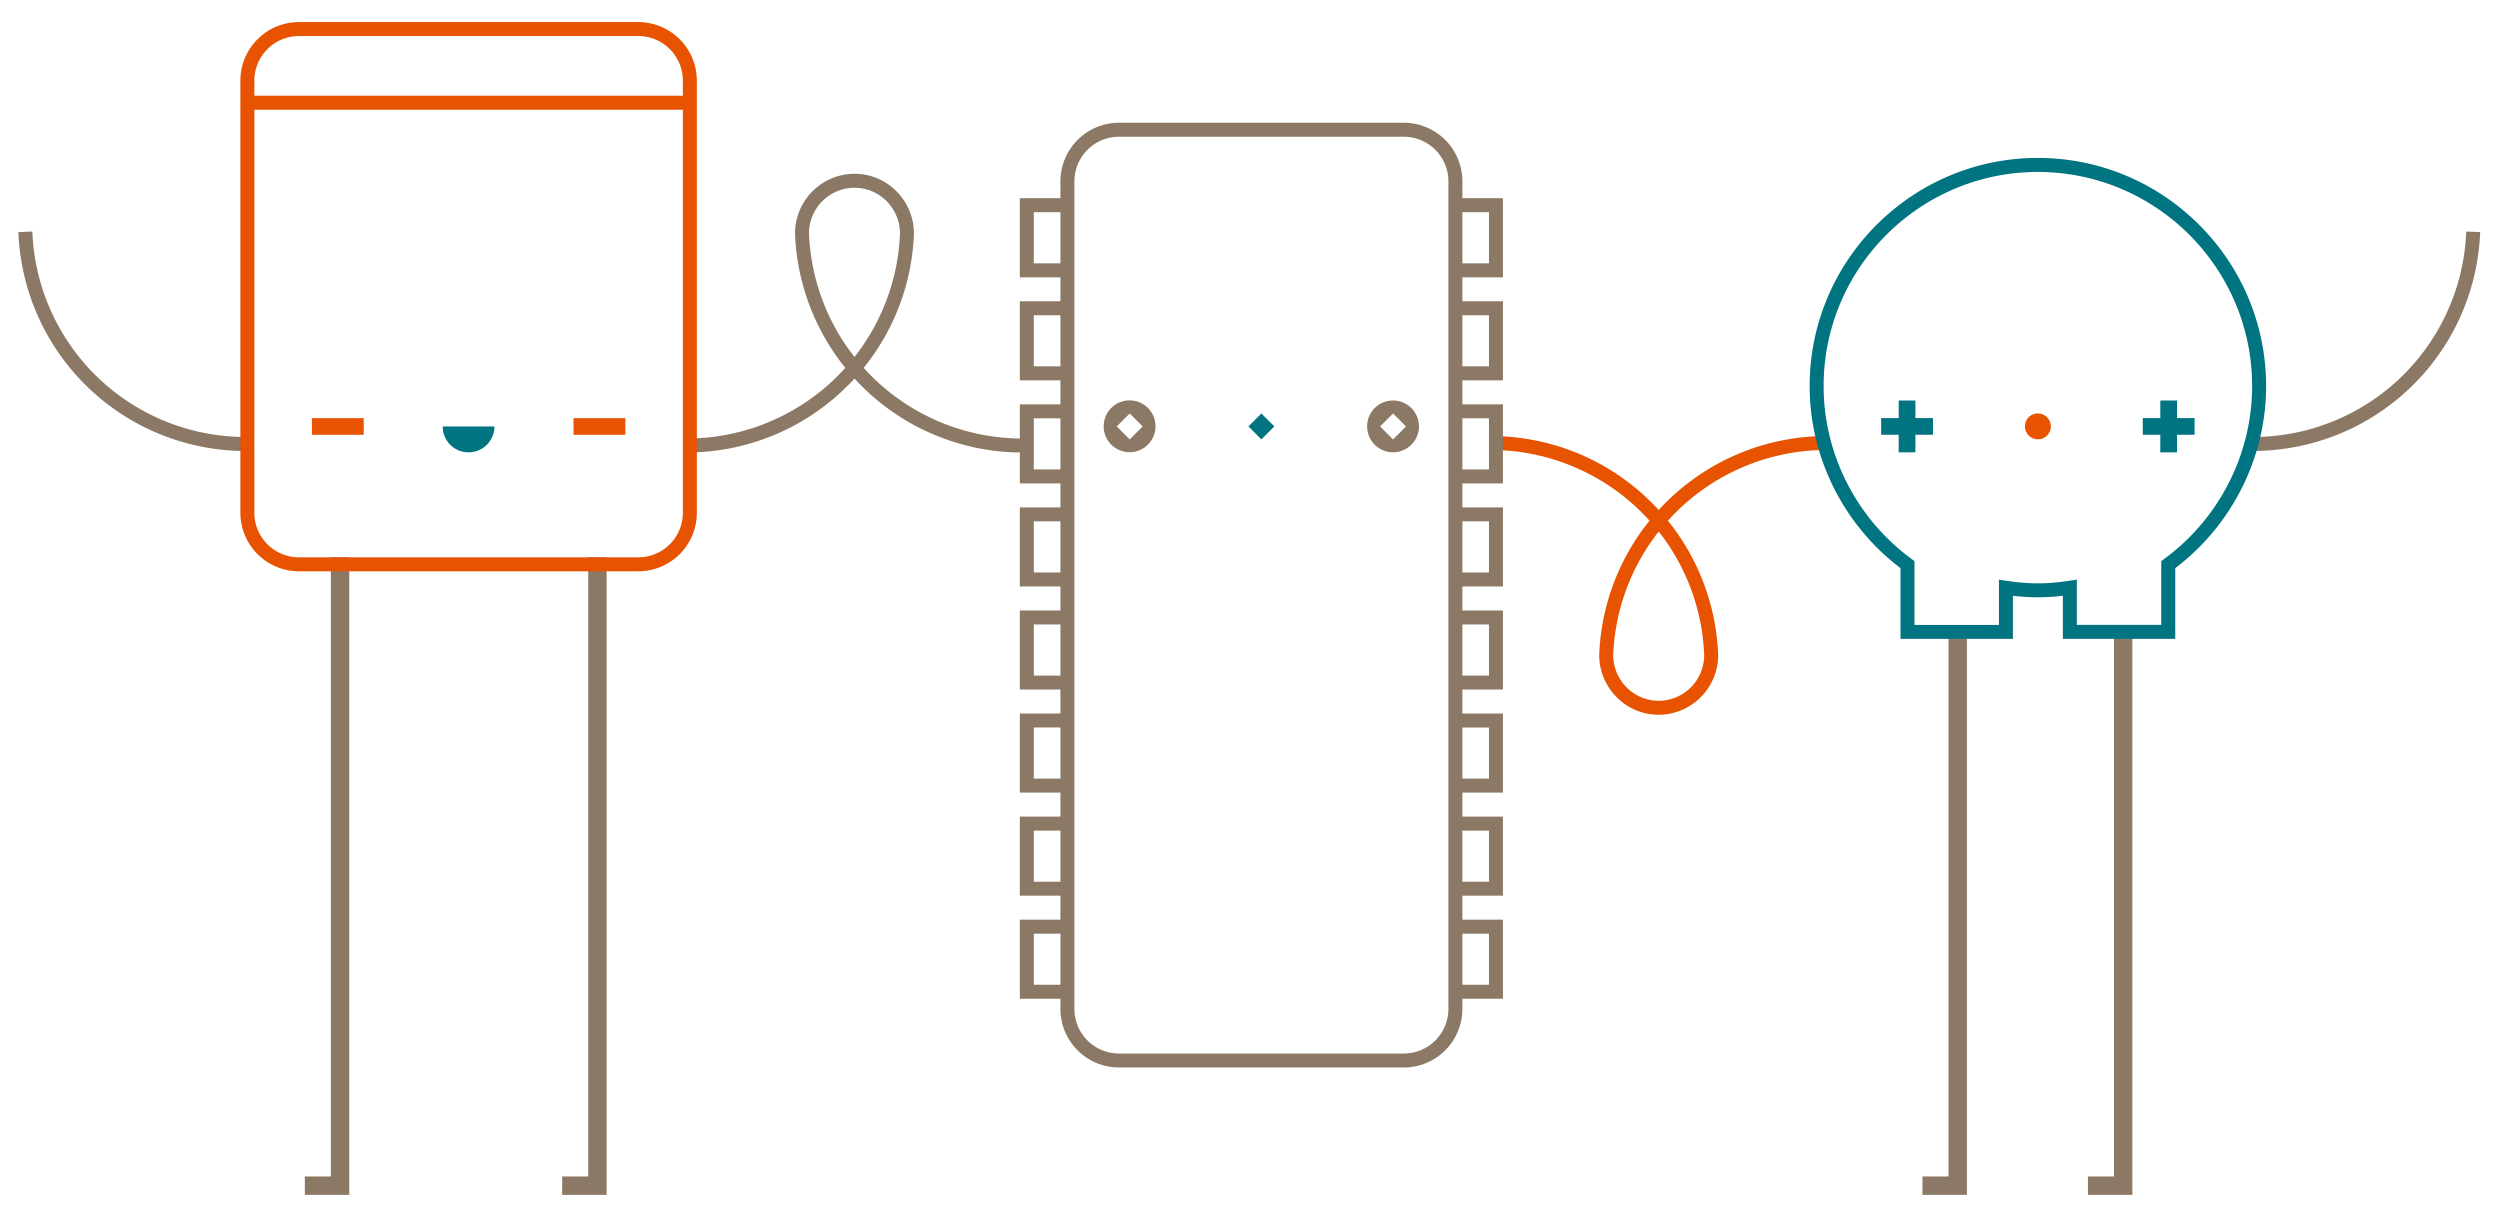 <svg version="1" xmlns="http://www.w3.org/2000/svg" width="136" height="66"><path fill="#8C7965" d="M107 65h-2.417v-1H106V34h1z"/><path fill="#E75300" d="M90.23 38.883c-1.777 0-3.224-1.454-3.233-3.243v-.016a12.372 12.372 0 0 1 2.737-7.3 11.631 11.631 0 0 0-8.672-3.845v-.76c3.633 0 6.901 1.544 9.171 4.024a12.386 12.386 0 0 1 9.171-4.024v.76a11.628 11.628 0 0 0-8.671 3.846 12.367 12.367 0 0 1 2.735 7.3 3.247 3.247 0 0 1-3.238 3.258zm-2.472-3.238c.012 1.368 1.117 2.477 2.472 2.477a2.483 2.483 0 0 0 2.478-2.483 11.583 11.583 0 0 0-2.474-6.724 11.616 11.616 0 0 0-2.476 6.73z"/><path fill="#8C7965" d="M76.37 58.071H60.871a3.187 3.187 0 0 1-3.184-3.182V9.862a3.188 3.188 0 0 1 3.184-3.184H76.37a3.188 3.188 0 0 1 3.184 3.184v45.027a3.187 3.187 0 0 1-3.184 3.182zM60.871 7.439a2.426 2.426 0 0 0-2.423 2.423v45.027a2.426 2.426 0 0 0 2.423 2.422H76.37a2.426 2.426 0 0 0 2.423-2.422V9.862a2.426 2.426 0 0 0-2.423-2.423H60.871z"/><path fill="#8C7965" d="M57.833 54.331h-2.354V50.03h2.354v.76H56.24v2.78h1.593zm0-5.606h-2.354v-4.302h2.354v.76H56.24v2.782h1.593zm0-5.607h-2.354v-4.302h2.354v.76H56.24v2.781h1.593zm0-5.606h-2.354V33.21h2.354v.76H56.24v2.782h1.593zm0-5.609h-2.354v-4.302h2.354v.761H56.24v2.781h1.593zm0-5.605h-2.354v-4.301h2.354v.761H56.24v2.779h1.593zm0-5.608h-2.354v-4.301h2.354v.76H56.24v2.781h1.593zm0-5.605h-2.354v-4.302h2.354v.76H56.24v2.781h1.593zM81.76 54.331h-2.455v-.761H81v-2.78h-1.695v-.76h2.455zm0-5.606h-2.455v-.76H81v-2.782h-1.695v-.76h2.455zm0-5.607h-2.455v-.761H81v-2.781h-1.695v-.76h2.455zm0-5.606h-2.455v-.76H81V33.97h-1.695v-.76h2.455zm0-5.609h-2.455v-.76H81v-2.781h-1.695v-.761h2.455zm0-5.605h-2.455v-.761H81v-2.779h-1.695v-.761h2.455zm0-5.608h-2.455v-.76H81v-2.781h-1.695v-.76h2.455zm0-5.605h-2.455v-.761H81v-2.781h-1.695v-.76h2.455z"/><path fill="#8C7965" d="M55.653 24.617a12.38 12.38 0 0 1-9.168-4.023 12.382 12.382 0 0 1-9.168 4.023h-.003v-.76h.003c3.443 0 6.535-1.476 8.668-3.845a12.377 12.377 0 0 1-2.736-7.302 3.247 3.247 0 0 1 3.239-3.257c1.776 0 3.222 1.452 3.232 3.242v.018h-.001a12.37 12.37 0 0 1-2.735 7.3 11.628 11.628 0 0 0 8.669 3.843h.003v.76l-.003.001zm-9.165-14.403a2.483 2.483 0 0 0-2.478 2.481 11.59 11.59 0 0 0 2.474 6.724 11.614 11.614 0 0 0 2.476-6.73c-.013-1.366-1.117-2.475-2.472-2.475zm-33.085 14.32A12.378 12.378 0 0 1 1 12.626l.76-.03a11.618 11.618 0 0 0 11.643 11.177h.003v.76l-.003.001zm109.116 0c6.686 0 12.133-5.23 12.403-11.908l-.76-.03a11.618 11.618 0 0 1-11.643 11.177h-.003v.76l.003.001zM116 65h-2.417v-1H115V34h1z"/><path fill="#007481" d="M118.333 34.754h-6.114v-2.346a10.93 10.93 0 0 1-2.717 0v2.346h-6.114v-3.848c-3.099-2.345-4.943-6.03-4.943-9.902 0-6.844 5.57-12.413 12.416-12.413s12.415 5.569 12.415 12.413c0 3.87-1.844 7.557-4.943 9.903v3.847zm-5.353-.76h4.593v-3.47l.155-.114c2.998-2.195 4.788-5.711 4.788-9.404 0-6.425-5.229-11.652-11.655-11.652-6.427 0-11.656 5.227-11.656 11.652 0 3.693 1.79 7.209 4.787 9.403l.156.114v3.472h4.594v-2.462l.436.065c1.228.181 2.142.181 3.366 0l.436-.065v2.461z"/><path fill="#8C7965" d="M33 65h-2.417v-1H32V30.319h1zm-14 0h-2.417v-1H18V30.319h1z"/><path fill="#E75300" d="M34.726 31.079H16.26a3.188 3.188 0 0 1-3.183-3.184V4.386a3.187 3.187 0 0 1 3.183-3.185h18.465a3.188 3.188 0 0 1 3.183 3.185v23.51a3.185 3.185 0 0 1-3.182 3.183zM16.26 1.961a2.427 2.427 0 0 0-2.423 2.425v23.51a2.426 2.426 0 0 0 2.423 2.423h18.465a2.426 2.426 0 0 0 2.423-2.423V4.386a2.428 2.428 0 0 0-2.423-2.425H16.26z"/><path fill="#E75300" d="M13.457 5.208h24.071v.76H13.457zm97.901 18.485a.702.702 0 0 0 0-.996.704.704 0 1 0 0 .996z"/><path fill="#007481" d="M102.335 22.744h.954v-.956h.909v.956h.956v.906h-.956v.958h-.909v-.958h-.954zm14.232 0h.954v-.956h.908v.956h.957v.906h-.957v.958h-.908v-.958h-.954z"/><path fill="#8C7965" d="M62.453 22.199a1.41 1.41 0 1 0-1.993 1.995 1.41 1.41 0 0 0 1.993-1.995zm-.996 1.705l-.705-.707.705-.704.706.704-.706.707zm15.321-1.705a1.411 1.411 0 0 0-1.994 0 1.412 1.412 0 0 0 0 1.993 1.407 1.407 0 0 0 1.994 0 1.407 1.407 0 0 0 0-1.993zm-.996 1.705l-.705-.707.705-.704.705.704-.705.707z"/><path fill="#007481" d="M68.619 23.904l-.704-.707.704-.704.706.704"/><path fill="#E75300" d="M16.967 22.746h2.819v.906h-2.819zm14.232 0h2.819v.906h-2.819z"/><path fill="#007481" d="M24.083 23.2a1.405 1.405 0 0 0 1.406 1.408 1.41 1.41 0 0 0 1.41-1.409"/></svg>